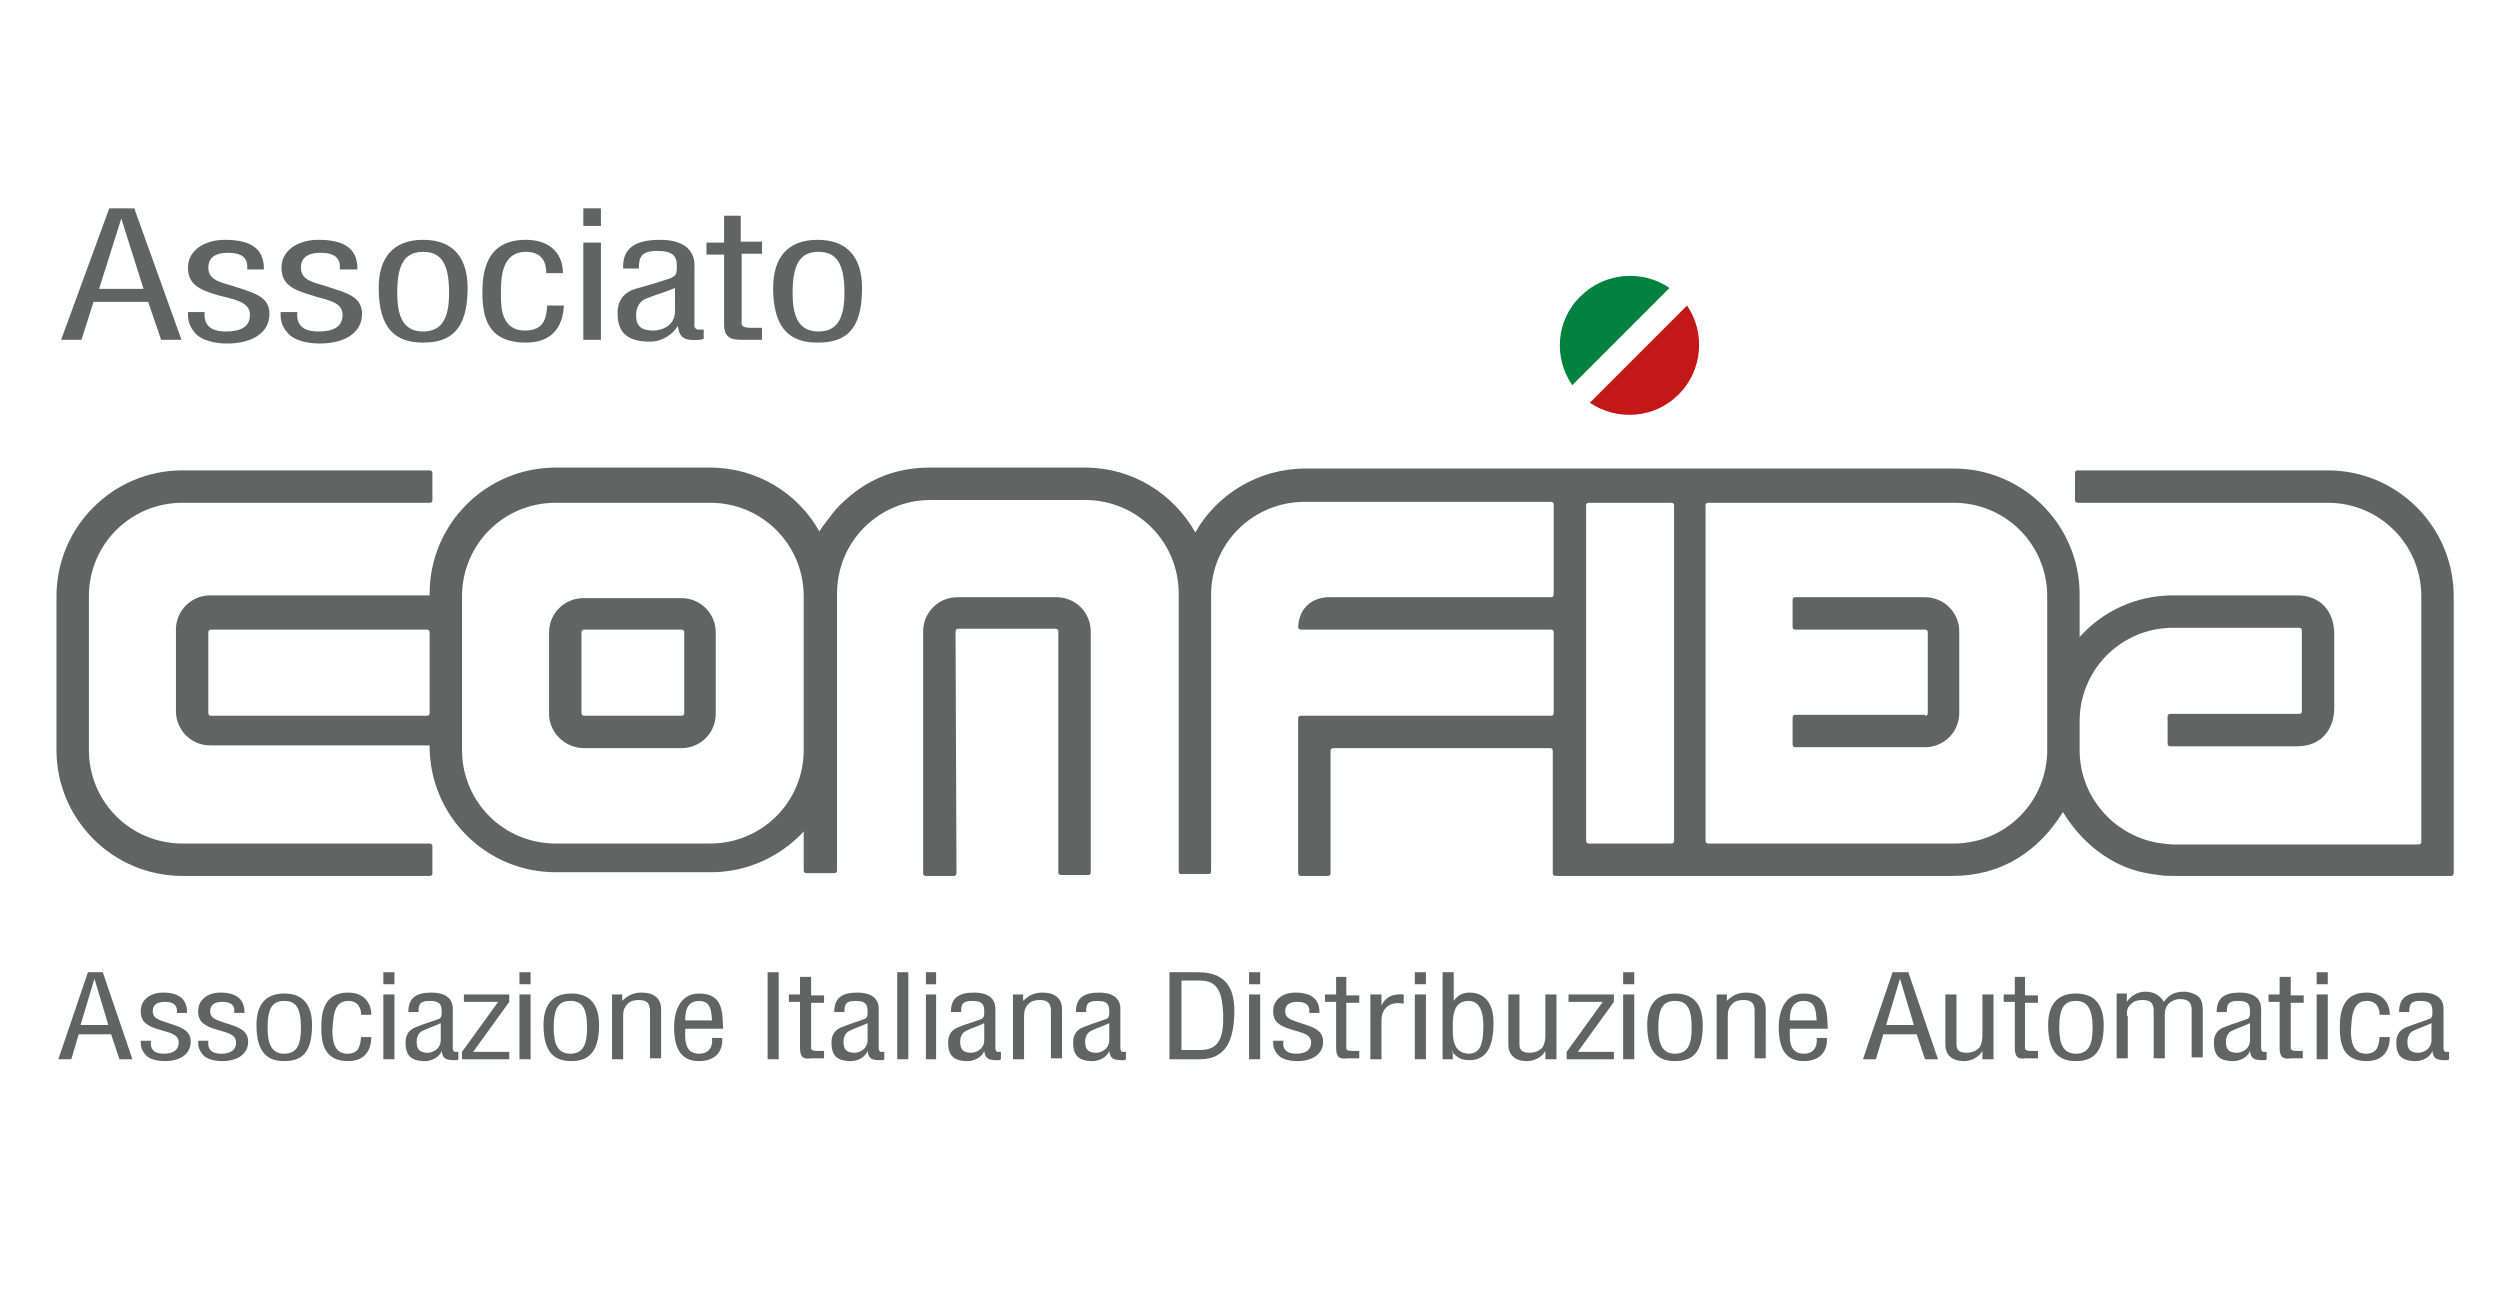 <?xml version="1.0" encoding="utf-8"?>
<!-- Generator: Adobe Illustrator 25.2.1, SVG Export Plug-In . SVG Version: 6.00 Build 0)  -->
<svg version="1.1" id="Livello_1" xmlns="http://www.w3.org/2000/svg" xmlns:xlink="http://www.w3.org/1999/xlink" x="0px" y="0px"
	 viewBox="0 0 270 140" style="enable-background:new 0 0 270 140;" xml:space="preserve">
<style type="text/css">
	.st0{fill-rule:evenodd;clip-rule:evenodd;fill:#626363;}
	.st1{fill:#00813E;}
	.st2{fill:#C51718;}
</style>
<g>
	<g>
		<path class="st0" d="M6.3,114.4h1.4l0.8-2.7H12l0.9,2.7h1.4l-3.2-9.4H9.5L6.3,114.4z M11.7,110.7h-3l1.5-5h0L11.7,110.7z"/>
		<path class="st0" d="M20.2,109.3c0-1.4-0.9-2.1-2.6-2.1c-1.4,0-2.4,0.8-2.4,2c0,1.2,0.7,1.6,2,2c0.9,0.3,2.1,0.4,2.1,1.4
			c0,0.8-0.6,1.2-1.6,1.2c-1.1,0-1.5-0.5-1.4-1.4h-1.1c0,0.5,0,0.9,0.5,1.5c0.4,0.5,1.3,0.7,2.1,0.7c1.7,0,2.8-0.8,2.8-2.1
			c0-1.3-1.2-1.6-2.4-2c-0.8-0.3-1.7-0.4-1.7-1.3c0-0.7,0.5-1,1.3-1c1,0,1.4,0.4,1.3,1.2H20.2z"/>
		<path class="st0" d="M26.4,109.3c0-1.4-0.9-2.1-2.6-2.1c-1.4,0-2.4,0.8-2.4,2c0,1.2,0.7,1.6,2,2c0.9,0.3,2.1,0.4,2.1,1.4
			c0,0.8-0.6,1.2-1.6,1.2c-1.1,0-1.5-0.5-1.4-1.4h-1.1c0,0.5,0,0.9,0.5,1.5c0.4,0.5,1.3,0.7,2.1,0.7c1.7,0,2.8-0.8,2.8-2.1
			c0-1.3-1.2-1.6-2.4-2c-0.8-0.3-1.7-0.4-1.7-1.3c0-0.7,0.5-1,1.3-1c1,0,1.4,0.4,1.3,1.2H26.4z"/>
		<path class="st0" d="M33.7,110.7c0-2.1-0.9-3.4-3-3.4s-3,1.3-3,3.4c0,3,1.2,3.9,3,3.9C32.6,114.6,33.7,113.7,33.7,110.7z
			 M32.5,111c0,1.6-0.3,2.8-1.8,2.8c-1.4,0-1.8-1.1-1.8-2.8c0-2.1,0.5-2.9,1.8-2.9C32,108.1,32.5,108.9,32.5,111z"/>
		<path class="st0" d="M37.6,108.1c1.1,0,1.4,0.8,1.4,1.5h1.1c0-1.3-0.8-2.4-2.5-2.4c-2.6,0-2.9,2.1-2.9,3.8c0,1.8,0.4,3.6,2.9,3.6
			c1.9,0,2.5-1.3,2.5-2.6h-1.1c-0.1,0.9-0.2,1.8-1.5,1.8c-1.5,0-1.6-1.6-1.6-2.5C36,110.2,35.9,108.1,37.6,108.1z"/>
		<path class="st0" d="M42.6,114.4v-7h-1.2v7H42.6z M42.6,106.2V105h-1.2v1.3H42.6z"/>
		<path class="st0" d="M47.6,112.3c0,1.1-1,1.4-1.4,1.4c-1,0-1.2-0.5-1.2-1.2c0-0.5,0.2-1,0.7-1.2c0.6-0.3,1.3-0.5,1.9-0.8V112.3z
			 M49.6,113.6c-0.2,0-0.3,0-0.5,0c-0.2-0.1-0.2-0.3-0.2-0.5v-4c0-0.2,0.2-1.9-2.3-1.9c-1.7,0-2.5,0.6-2.5,2.1h1.1
			c0-0.8,0.1-1.2,1.2-1.2c1,0,1.3,0.3,1.3,1.1c0,0.4,0,0.6-0.2,0.8c-0.2,0.1-1.8,0.6-2.5,0.9c-1.2,0.4-1.2,1.4-1.2,1.7
			c0,1.3,0.5,2,2.1,2c0.8,0,1.6-0.5,1.8-1.1h0c0.1,0.9,0.5,1,1.5,1c0.1,0,0.2,0,0.3-0.1V113.6z"/>
		<polygon class="st0" points="55,114.4 55,113.6 51.1,113.6 55,108.2 55,107.4 50.1,107.4 50.1,108.2 53.8,108.2 49.9,113.6 
			49.9,114.4 		"/>
		<path class="st0" d="M57.3,114.4v-7h-1.2v7H57.3z M57.3,106.2V105h-1.2v1.3H57.3z"/>
		<path class="st0" d="M64.7,110.7c0-2.1-0.9-3.4-3-3.4c-2.1,0-3,1.3-3,3.4c0,3,1.2,3.9,3,3.9C63.5,114.6,64.7,113.7,64.7,110.7z
			 M63.4,111c0,1.6-0.3,2.8-1.8,2.8c-1.4,0-1.8-1.1-1.8-2.8c0-2.1,0.5-2.9,1.8-2.9C62.9,108.1,63.4,108.9,63.4,111z"/>
		<path class="st0" d="M67.3,107.4h-1.2v7h1.2v-4.7c0-0.5,0.1-0.9,0.5-1.3c0.3-0.3,0.7-0.4,1.2-0.4c1,0,1.2,0.5,1.2,1.2v5.1h1.2V109
			c0-1.2-0.8-1.8-2.1-1.8c-0.9,0-1.5,0.3-2.1,0.9h0V107.4z"/>
		<path class="st0" d="M74,110.2c0-0.8,0.1-2.1,1.5-2.1c1.4,0,1.3,1.3,1.4,2.1H74z M76.9,112.1c0.1,0.8-0.2,1.7-1.4,1.7
			c-1.7,0-1.5-1.8-1.5-2.7h4.1c-0.1-1.6,0.1-3.8-2.6-3.8c-2.2,0-2.7,2.2-2.7,3.6c0,2.8,1.1,3.7,2.7,3.7c1.8,0,2.6-1.1,2.5-2.5H76.9z
			"/>
		<rect x="82.9" y="105" class="st0" width="1.2" height="9.4"/>
		<path class="st0" d="M87.6,105.5h-1.2v1.9h-1.2v0.8h1.2v5c0,1.1,0.5,1.2,1.2,1.1H89v-0.8h-0.8c-0.7,0-0.6-0.3-0.6-0.5v-4.7H89
			v-0.8h-1.4V105.5z"/>
		<path class="st0" d="M93.7,112.3c0,1.1-1,1.4-1.4,1.4c-1,0-1.2-0.5-1.2-1.2c0-0.5,0.2-1,0.7-1.2c0.6-0.3,1.3-0.5,1.9-0.8V112.3z
			 M95.6,113.6c-0.2,0-0.3,0-0.5,0c-0.2-0.1-0.2-0.3-0.2-0.5v-4c0-0.2,0.2-1.9-2.3-1.9c-1.7,0-2.5,0.6-2.5,2.1h1.1
			c0-0.8,0.1-1.2,1.2-1.2c1,0,1.3,0.3,1.3,1.1c0,0.4,0,0.6-0.2,0.8c-0.2,0.1-1.8,0.6-2.5,0.9c-1.2,0.4-1.2,1.4-1.2,1.7
			c0,1.3,0.5,2,2.1,2c0.8,0,1.6-0.5,1.8-1.1h0c0.1,0.9,0.5,1,1.5,1c0.1,0,0.2,0,0.3-0.1V113.6z"/>
		<rect x="96.9" y="105" class="st0" width="1.2" height="9.4"/>
		<path class="st0" d="M101.1,114.4v-7H100v7H101.1z M101.1,106.2V105H100v1.3H101.1z"/>
		<path class="st0" d="M106.3,112.3c0,1.1-1,1.4-1.4,1.4c-1,0-1.2-0.5-1.2-1.2c0-0.5,0.2-1,0.7-1.2c0.6-0.3,1.3-0.5,1.9-0.8V112.3z
			 M108.2,113.6c-0.2,0-0.3,0-0.5,0c-0.2-0.1-0.2-0.3-0.2-0.5v-4c0-0.2,0.2-1.9-2.3-1.9c-1.7,0-2.5,0.6-2.5,2.1h1.1
			c0-0.8,0.1-1.2,1.2-1.2c1,0,1.3,0.3,1.3,1.1c0,0.4,0,0.6-0.2,0.8c-0.1,0.1-1.8,0.6-2.5,0.9c-1.2,0.4-1.2,1.4-1.2,1.7
			c0,1.3,0.5,2,2.1,2c0.8,0,1.6-0.5,1.8-1.1h0c0.1,0.9,0.5,1,1.5,1c0.1,0,0.2,0,0.3-0.1V113.6z"/>
		<path class="st0" d="M110.6,107.4h-1.2v7h1.2v-4.7c0-0.5,0.1-0.9,0.5-1.3c0.3-0.3,0.7-0.4,1.2-0.4c1,0,1.2,0.5,1.2,1.2v5.1h1.2
			V109c0-1.2-0.8-1.8-2.1-1.8c-0.9,0-1.5,0.3-2.1,0.9h0V107.4z"/>
		<path class="st0" d="M119.8,112.3c0,1.1-1,1.4-1.4,1.4c-1,0-1.2-0.5-1.2-1.2c0-0.5,0.2-1,0.7-1.2c0.6-0.3,1.3-0.5,1.9-0.8V112.3z
			 M121.7,113.6c-0.2,0-0.3,0-0.5,0c-0.2-0.1-0.2-0.3-0.2-0.5v-4c0-0.2,0.2-1.9-2.3-1.9c-1.7,0-2.5,0.6-2.5,2.1h1.1
			c0-0.8,0.1-1.2,1.2-1.2c1,0,1.3,0.3,1.3,1.1c0,0.4,0,0.6-0.2,0.8c-0.2,0.1-1.8,0.6-2.5,0.9c-1.2,0.4-1.2,1.4-1.2,1.7
			c0,1.3,0.5,2,2.1,2c0.8,0,1.6-0.5,1.8-1.1h0c0.1,0.9,0.5,1,1.5,1c0.1,0,0.2,0,0.3-0.1V113.6z"/>
		<path class="st0" d="M129.6,114.4c3,0,3.6-2.4,3.7-4.7c0.1-2.3-0.4-4.7-3.9-4.7h-3.1v9.4H129.6z M127.6,105.9h2
			c2,0,2.4,1.4,2.5,3.6c0.1,2.8-0.6,3.9-2.5,3.9h-2V105.9z"/>
		<path class="st0" d="M136.1,114.4v-7h-1.2v7H136.1z M136.1,106.2V105h-1.2v1.3H136.1z"/>
		<path class="st0" d="M142.5,109.3c0-1.4-0.9-2.1-2.6-2.1c-1.4,0-2.4,0.8-2.4,2c0,1.2,0.7,1.6,2,2c0.9,0.3,2.1,0.4,2.1,1.4
			c0,0.8-0.6,1.2-1.6,1.2c-1.1,0-1.5-0.5-1.4-1.4h-1.1c0,0.5,0,0.9,0.5,1.5c0.4,0.5,1.3,0.7,2.1,0.7c1.7,0,2.8-0.8,2.8-2.1
			c0-1.3-1.2-1.6-2.4-2c-0.8-0.3-1.7-0.4-1.7-1.3c0-0.7,0.5-1,1.3-1c1,0,1.4,0.4,1.3,1.2H142.5z"/>
		<path class="st0" d="M145.5,105.5h-1.2v1.9h-1.2v0.8h1.2v5c0,1.1,0.5,1.2,1.2,1.1h1.3v-0.8h-0.8c-0.7,0-0.6-0.3-0.6-0.5v-4.7h1.4
			v-0.8h-1.4V105.5z"/>
		<path class="st0" d="M149.2,107.4H148v7h1.2v-4.2c0-1.3,0.9-2.1,2.4-1.8v-1c-1.2-0.1-2,0.3-2.4,1.2h0V107.4z"/>
		<path class="st0" d="M154,114.4v-7h-1.2v7H154z M154,106.2V105h-1.2v1.3H154z"/>
		<path class="st0" d="M156.9,111.1c0-1-0.1-3,1.7-3c1.5,0,1.6,1.8,1.6,2.7c0,1.9-0.3,3-1.6,3C156.9,113.7,156.9,112.1,156.9,111.1z
			 M156.8,113.5L156.8,113.5c0.5,0.8,1.2,1,1.9,1c2.2,0,2.6-2.1,2.6-4.1c0-1.4-0.5-3.2-2.6-3.2c-0.7,0-1.3,0.3-1.7,0.9h0V105h-1.2
			v9.4h1.1V113.5z"/>
		<path class="st0" d="M166.9,114.4h1.2v-7h-1.2v4.5c0,0.4-0.1,0.9-0.3,1.2c-0.3,0.4-0.9,0.6-1.4,0.6c-0.8,0-1.1-0.3-1.1-0.9v-5.4
			h-1.2v5.4c0,1.2,0.8,1.8,2,1.8c0.8,0,1.6-0.4,2-1.1h0V114.4z"/>
		<polygon class="st0" points="174.3,114.4 174.3,113.6 170.4,113.6 174.3,108.2 174.3,107.4 169.4,107.4 169.4,108.2 173.1,108.2 
			169.2,113.6 169.2,114.4 		"/>
		<path class="st0" d="M176.5,114.4v-7h-1.2v7H176.5z M176.5,106.2V105h-1.2v1.3H176.5z"/>
		<path class="st0" d="M183.9,110.7c0-2.1-0.9-3.4-3-3.4c-2.1,0-3,1.3-3,3.4c0,3,1.2,3.9,3,3.9C182.8,114.6,183.9,113.7,183.9,110.7
			z M182.7,111c0,1.6-0.3,2.8-1.8,2.8c-1.4,0-1.8-1.1-1.8-2.8c0-2.1,0.5-2.9,1.8-2.9C182.2,108.1,182.7,108.9,182.7,111z"/>
		<path class="st0" d="M186.6,107.4h-1.2v7h1.2v-4.7c0-0.5,0.1-0.9,0.5-1.3c0.3-0.3,0.7-0.4,1.2-0.4c1,0,1.2,0.5,1.2,1.2v5.1h1.2
			V109c0-1.2-0.8-1.8-2.1-1.8c-0.9,0-1.5,0.3-2.1,0.9h0V107.4z"/>
		<path class="st0" d="M193.3,110.2c0-0.8,0.1-2.1,1.5-2.1c1.4,0,1.3,1.3,1.4,2.1H193.3z M196.2,112.1c0.1,0.8-0.2,1.7-1.4,1.7
			c-1.7,0-1.5-1.8-1.5-2.7h4.1c-0.1-1.6,0.1-3.8-2.6-3.8c-2.2,0-2.7,2.2-2.7,3.6c0,2.8,1.1,3.7,2.7,3.7c1.8,0,2.6-1.1,2.5-2.5H196.2
			z"/>
		<path class="st0" d="M201.2,114.4h1.4l0.8-2.7h3.6l0.9,2.7h1.4l-3.2-9.4h-1.7L201.2,114.4z M206.7,110.7h-3l1.5-5h0L206.7,110.7z"
			/>
		<path class="st0" d="M214.1,114.4h1.2v-7h-1.2v4.5c0,0.4-0.1,0.9-0.3,1.2c-0.3,0.4-0.9,0.6-1.4,0.6c-0.8,0-1.1-0.3-1.1-0.9v-5.4
			h-1.2v5.4c0,1.2,0.8,1.8,2,1.8c0.8,0,1.6-0.4,2-1.1h0V114.4z"/>
		<path class="st0" d="M218.8,105.5h-1.2v1.9h-1.2v0.8h1.2v5c0,1.1,0.5,1.2,1.2,1.1h1.3v-0.8h-0.8c-0.7,0-0.6-0.3-0.6-0.5v-4.7h1.4
			v-0.8h-1.4V105.5z"/>
		<path class="st0" d="M227.2,110.7c0-2.1-0.9-3.4-3-3.4c-2.1,0-3,1.3-3,3.4c0,3,1.2,3.9,3,3.9C226,114.6,227.2,113.7,227.2,110.7z
			 M226,111c0,1.6-0.3,2.8-1.8,2.8c-1.4,0-1.8-1.1-1.8-2.8c0-2.1,0.5-2.9,1.8-2.9C225.4,108.1,226,108.9,226,111z"/>
		<path class="st0" d="M229.7,109.7c0-0.5,0-0.9,0.5-1.3c0.3-0.3,0.7-0.4,1.2-0.4c1,0,1.2,0.5,1.2,1.2v5.1h1.2v-4.7
			c0-0.5,0.1-0.9,0.5-1.3c0.3-0.2,0.7-0.4,1.1-0.4c1,0,1.3,0.4,1.3,1.2v5.1h1.2v-5c0-0.4,0-1.2-0.5-1.6c-0.4-0.3-1-0.5-1.5-0.5
			c-1.1,0-1.7,0.4-2.2,1.1c-0.4-0.7-1.1-1.1-2-1.1c-0.9,0-1.6,0.5-2,1.1h0v-0.9h-1.1v7h1.2V109.7z"/>
		<path class="st0" d="M243,112.3c0,1.1-1,1.4-1.4,1.4c-1,0-1.2-0.5-1.2-1.2c0-0.5,0.2-1,0.7-1.2c0.6-0.3,1.3-0.5,1.9-0.8V112.3z
			 M244.9,113.6c-0.2,0-0.3,0-0.5,0c-0.2-0.1-0.2-0.3-0.2-0.5v-4c0-0.2,0.2-1.9-2.3-1.9c-1.7,0-2.5,0.6-2.5,2.1h1.1
			c0-0.8,0.1-1.2,1.2-1.2c1,0,1.3,0.3,1.3,1.1c0,0.4,0,0.6-0.2,0.8c-0.1,0.1-1.8,0.6-2.5,0.9c-1.2,0.4-1.2,1.4-1.2,1.7
			c0,1.3,0.5,2,2.1,2c0.8,0,1.6-0.5,1.8-1.1h0c0.1,0.9,0.5,1,1.5,1c0.1,0,0.2,0,0.3-0.1V113.6z"/>
		<path class="st0" d="M247.4,105.5h-1.2v1.9h-1.2v0.8h1.2v5c0,1.1,0.5,1.2,1.2,1.1h1.3v-0.8H248c-0.7,0-0.6-0.3-0.6-0.5v-4.7h1.4
			v-0.8h-1.4V105.5z"/>
		<path class="st0" d="M251.4,114.4v-7h-1.2v7H251.4z M251.4,106.2V105h-1.2v1.3H251.4z"/>
		<path class="st0" d="M255.6,108.1c1.1,0,1.4,0.8,1.4,1.5h1.1c0-1.3-0.8-2.4-2.5-2.4c-2.6,0-2.9,2.1-2.9,3.8c0,1.8,0.4,3.6,2.9,3.6
			c1.9,0,2.5-1.3,2.5-2.6H257c-0.1,0.9-0.2,1.8-1.5,1.8c-1.5,0-1.6-1.6-1.6-2.5C254,110.2,253.9,108.1,255.6,108.1z"/>
		<path class="st0" d="M262.6,112.3c0,1.1-1,1.4-1.4,1.4c-1,0-1.2-0.5-1.2-1.2c0-0.5,0.2-1,0.7-1.2c0.6-0.3,1.3-0.5,1.9-0.8V112.3z
			 M264.6,113.6c-0.2,0-0.3,0-0.5,0c-0.2-0.1-0.2-0.3-0.2-0.5v-4c0-0.2,0.2-1.9-2.3-1.9c-1.7,0-2.5,0.6-2.5,2.1h1.1
			c0-0.8,0.1-1.2,1.2-1.2c1,0,1.3,0.3,1.3,1.1c0,0.4,0,0.6-0.2,0.8c-0.2,0.1-1.8,0.6-2.5,0.9c-1.2,0.4-1.2,1.4-1.2,1.7
			c0,1.3,0.5,2,2.1,2c0.8,0,1.6-0.5,1.8-1.1h0c0.1,0.9,0.5,1,1.5,1c0.1,0,0.2,0,0.3-0.1V113.6z"/>
	</g>
	<g>
		<path class="st1" d="M169.8,41.6c-2-2.9-1.8-7,0.9-9.6c2.6-2.6,6.7-2.9,9.6-0.9L169.8,41.6z"/>
		<path class="st2" d="M182.2,33c2,2.9,1.7,7-0.9,9.6c-2.6,2.6-6.6,2.9-9.6,0.9L182.2,33z"/>
	</g>
	<g>
		<path class="st0" d="M6.6,36.7h2.2l1.3-4.1H16l1.4,4.1h2.2l-5.1-14.2h-2.7L6.6,36.7z M15.5,31.2h-4.8l2.4-7.6h0L15.5,31.2z"/>
		<path class="st0" d="M28.5,29c0-2.2-1.5-3.1-4.2-3.1c-2.3,0-4,1.2-4,3c0,1.8,1.2,2.4,3.3,3C25,32.3,27,32.5,27,34
			c0,1.3-1,1.8-2.6,1.8c-1.8,0-2.4-0.8-2.3-2.1h-1.8c0,0.7,0,1.4,0.8,2.3c0.7,0.8,2.2,1.1,3.4,1.1c2.8,0,4.6-1.2,4.6-3.2
			c0-2-1.9-2.3-3.9-3c-1.3-0.4-2.7-0.6-2.7-2c0-1.1,0.8-1.6,2.1-1.6c1.6,0,2.2,0.6,2.1,1.8H28.5z"/>
		<path class="st0" d="M38.6,29c0-2.2-1.5-3.1-4.2-3.1c-2.3,0-4,1.2-4,3c0,1.8,1.2,2.4,3.3,3c1.4,0.5,3.3,0.6,3.3,2.1
			c0,1.3-1,1.8-2.6,1.8c-1.8,0-2.4-0.8-2.3-2.1h-1.8c0,0.7,0,1.4,0.8,2.3c0.7,0.8,2.2,1.1,3.4,1.1c2.8,0,4.6-1.2,4.6-3.2
			c0-2-1.9-2.3-3.9-3c-1.3-0.4-2.7-0.6-2.7-2c0-1.1,0.8-1.6,2.1-1.6c1.6,0,2.2,0.6,2.1,1.8H38.6z"/>
		<path class="st0" d="M50.5,31.1c0-3.2-1.5-5.2-4.8-5.2c-3.3,0-4.8,2-4.8,5.2c0,4.5,1.9,5.9,4.8,5.9C48.6,37,50.5,35.7,50.5,31.1z
			 M48.5,31.6c0,2.5-0.6,4.2-2.8,4.2c-2.2,0-2.8-1.7-2.8-4.2c0-3.2,0.9-4.4,2.8-4.4C47.6,27.2,48.5,28.4,48.5,31.6z"/>
		<path class="st0" d="M56.8,27.2c1.8,0,2.2,1.2,2.2,2.3h1.8c0-2-1.3-3.6-4-3.6c-4.1,0-4.7,3.1-4.7,5.7c0,2.7,0.6,5.4,4.7,5.4
			c3,0,4-1.9,4.1-4h-1.8c-0.1,1.3-0.3,2.7-2.4,2.7c-2.5,0-2.6-2.4-2.6-3.8C54.1,30.4,54,27.2,56.8,27.2z"/>
		<path class="st0" d="M64.9,36.7V26.2H63v10.5H64.9z M64.9,24.4v-1.9H63v1.9H64.9z"/>
		<path class="st0" d="M72.9,33.6c0,1.7-1.6,2.1-2.3,2.1c-1.6,0-1.9-0.7-1.9-1.7c0-0.7,0.3-1.5,1.2-1.8c1-0.4,2.1-0.7,3-1.1V33.6z
			 M76.1,35.6c-0.3,0-0.6,0-0.8,0c-0.4-0.2-0.3-0.5-0.3-0.8v-6c0-0.2,0.3-2.9-3.7-2.9c-2.7,0-4.1,0.9-4,3.1H69c0-1.2,0.2-1.9,2-1.9
			c1.6,0,2.1,0.5,2.1,1.6c0,0.5,0,1-0.4,1.2c-0.2,0.2-3,1-4.1,1.3c-1.9,0.6-1.9,2.2-1.9,2.6c0,1.9,0.8,3.1,3.5,3.1
			c1.3,0,2.5-0.8,3-1.7h0c0.2,1.4,0.8,1.6,2.4,1.5c0.1,0,0.3-0.1,0.4-0.1V35.6z"/>
		<path class="st0" d="M80.1,23.3h-1.9v2.9h-1.9v1.3h1.9V35c0,1.6,0.9,1.7,2,1.7h2.1v-1.3H81c-1.1,0-0.9-0.5-0.9-0.8v-7.2h2.2v-1.3
			h-2.3V23.3z"/>
		<path class="st0" d="M93.1,31.1c0-3.2-1.5-5.2-4.8-5.2c-3.3,0-4.8,2-4.8,5.2c0,4.5,1.9,5.9,4.8,5.9C91.3,37,93.1,35.7,93.1,31.1z
			 M91.2,31.6c0,2.5-0.6,4.2-2.8,4.2c-2.2,0-2.8-1.7-2.8-4.2c0-3.2,0.9-4.4,2.8-4.4C90.3,27.2,91.2,28.4,91.2,31.6z"/>
	</g>
	<path class="st0" d="M211,91.1c5.6,0,10.1-4.5,10.1-10.1V64.4c0-5.6-4.5-10.1-10.1-10.1l-26.5,0c-0.2,0-0.3,0.1-0.3,0.3v36.2
		c0,0.2,0.1,0.3,0.3,0.3L211,91.1z M261.5,64.4c0-5.6-4.5-10.1-10.1-10.1l-27,0c-0.2,0-0.3-0.1-0.3-0.3v-2.9c0-0.2,0.1-0.3,0.3-0.3
		l27,0c7.5,0,13.6,6.1,13.6,13.6v29.9c0,0.2-0.1,0.3-0.3,0.3l-30,0c-0.5,0-1,0-1.5-0.1c-2.1-0.2-3.9-0.8-5.5-1.8c-2-1.2-3.7-3-4.9-5
		c-2.6,4.2-6.6,6.9-11.9,6.9l-42.9,0c-0.2,0-0.3-0.1-0.3-0.3V81.1c0-0.2-0.1-0.3-0.3-0.3H144c-0.2,0-0.3,0.1-0.3,0.3l0,13.2
		c0,0.2-0.1,0.3-0.3,0.3h-2.9c-0.2,0-0.3-0.1-0.3-0.3V77.6c0-0.2,0.1-0.3,0.3-0.3l27,0c0.2,0,0.3-0.1,0.3-0.3v-8.7
		c0-0.2-0.1-0.3-0.3-0.3l-27,0c-0.2,0-0.3-0.2-0.3-0.3c0.1-2.1,1.6-3.2,3.3-3.2l24,0c0.2,0,0.3-0.1,0.3-0.3v-9.7
		c0-0.2-0.1-0.3-0.3-0.3l-26.6,0c-5.6,0-10.1,4.5-10.1,10v0l0,29.9c0,0.2-0.1,0.3-0.3,0.3h-2.9c-0.2,0-0.3-0.1-0.3-0.3l0-30
		c0-5.6-4.5-10.1-10.1-10.1h-16.7c-5.6,0-10.1,4.5-10.1,10.1l0,29.9c0,0.2-0.1,0.3-0.3,0.3h-3c-0.2,0-0.3-0.1-0.3-0.3v-4.2
		c-2.5,2.7-6.1,4.4-10,4.4H60c-7.5,0-13.6-6.1-13.6-13.6v-0.1l-23.7,0c-2.1,0-3.7-1.7-3.7-3.7v-8.8c0-2.1,1.7-3.7,3.7-3.7h23.7v-0.2
		c0-7.5,6.1-13.6,13.6-13.6h16.7c5.1,0,9.5,2.8,11.8,6.9c0.3-0.5,0.6-0.9,1-1.4c0.5-0.7,1.1-1.4,1.8-2c2.4-2.2,5.4-3.5,9.1-3.5h16.8
		c5.1,0,9.5,2.8,11.9,7c2.3-4.1,6.8-6.9,11.9-6.9l70,0c7.5,0,13.6,6.1,13.6,13.6v4.6c2.5-2.8,6.1-4.5,10.1-4.5h13.4
		c2.5,0,4,1.7,4,4.2v7.9c0,2.5-1.5,4.2-4,4.2h-13.7c-0.2,0-0.3-0.1-0.3-0.3v-2.9c0-0.2,0.1-0.3,0.3-0.3l13.9,0
		c0.2,0,0.3-0.1,0.3-0.3v-8.7c0-0.2-0.1-0.3-0.3-0.3l-13.6,0c-5.6,0-10.1,4.5-10.1,10.1V81c0,5,3.6,9.1,8.3,10
		c0.6,0.1,1.3,0.2,1.9,0.2l26.4,0c0.2,0,0.3-0.1,0.3-0.3V64.4z M207.9,77.3c0.2,0,0.3-0.1,0.3-0.3v-8.7c0-0.2-0.1-0.3-0.3-0.3l-14,0
		c-0.2,0-0.3-0.1-0.3-0.3v-2.9c0-0.2,0.1-0.3,0.3-0.3h14c2.1,0,3.7,1.7,3.7,3.7v8.8c0,2.1-1.7,3.7-3.7,3.7l-14,0
		c-0.2,0-0.3-0.1-0.3-0.3v-2.9c0-0.2,0.1-0.3,0.3-0.3H207.9z M171.6,91.1c-0.2,0-0.3-0.1-0.3-0.3V54.6c0-0.2,0.1-0.3,0.3-0.3h8.9
		c0.2,0,0.3,0.1,0.3,0.3v36.2c0,0.2-0.1,0.3-0.3,0.3H171.6z M103.3,94.3c0,0.2-0.1,0.3-0.3,0.3H100c-0.2,0-0.3-0.1-0.3-0.3V68.2
		c0-2.1,1.7-3.7,3.7-3.7h10.7c2.1,0,3.7,1.7,3.7,3.7v26c0,0.2-0.1,0.3-0.3,0.3h-2.9c-0.2,0-0.3-0.1-0.3-0.3l0-26
		c0-0.2-0.1-0.3-0.3-0.3h-10.5c-0.2,0-0.3,0.1-0.3,0.3L103.3,94.3z M63.1,77.3c-0.2,0-0.3-0.1-0.3-0.3v-8.7c0-0.2,0.1-0.3,0.3-0.3
		h10.5c0.2,0,0.3,0.1,0.3,0.3V77c0,0.2-0.1,0.3-0.3,0.3H63.1z M22.8,77.3c-0.2,0-0.3-0.1-0.3-0.3v-8.7c0-0.2,0.1-0.3,0.3-0.3h23.3
		c0.2,0,0.3,0.1,0.3,0.3V77c0,0.2-0.1,0.3-0.3,0.3H22.8z M86.8,64.4c0-5.6-4.5-10.1-10.1-10.1H60c-5.6,0-10.1,4.5-10.1,10.1V81
		c0,5.6,4.5,10.1,10.1,10.1h16.7c5.6,0,10.1-4.5,10.1-10.1v-2.9V64.4z M59.3,77.1v-8.8c0-2.1,1.7-3.7,3.7-3.7h10.6
		c2.1,0,3.7,1.7,3.7,3.7v8.8c0,2.1-1.7,3.7-3.7,3.7H63.1C61,80.8,59.3,79.1,59.3,77.1z M19.7,94.6c-7.5,0-13.6-6.1-13.6-13.6V64.4
		c0-7.5,6.1-13.6,13.6-13.6h26.7c0.2,0,0.3,0.1,0.3,0.3V54c0,0.2-0.1,0.3-0.3,0.3H19.7c-5.6,0-10.1,4.5-10.1,10.1V81
		c0,5.6,4.5,10.1,10.1,10.1h26.7c0.2,0,0.3,0.1,0.3,0.3v2.9c0,0.2-0.1,0.3-0.3,0.3H19.7z"/>
</g>
</svg>
